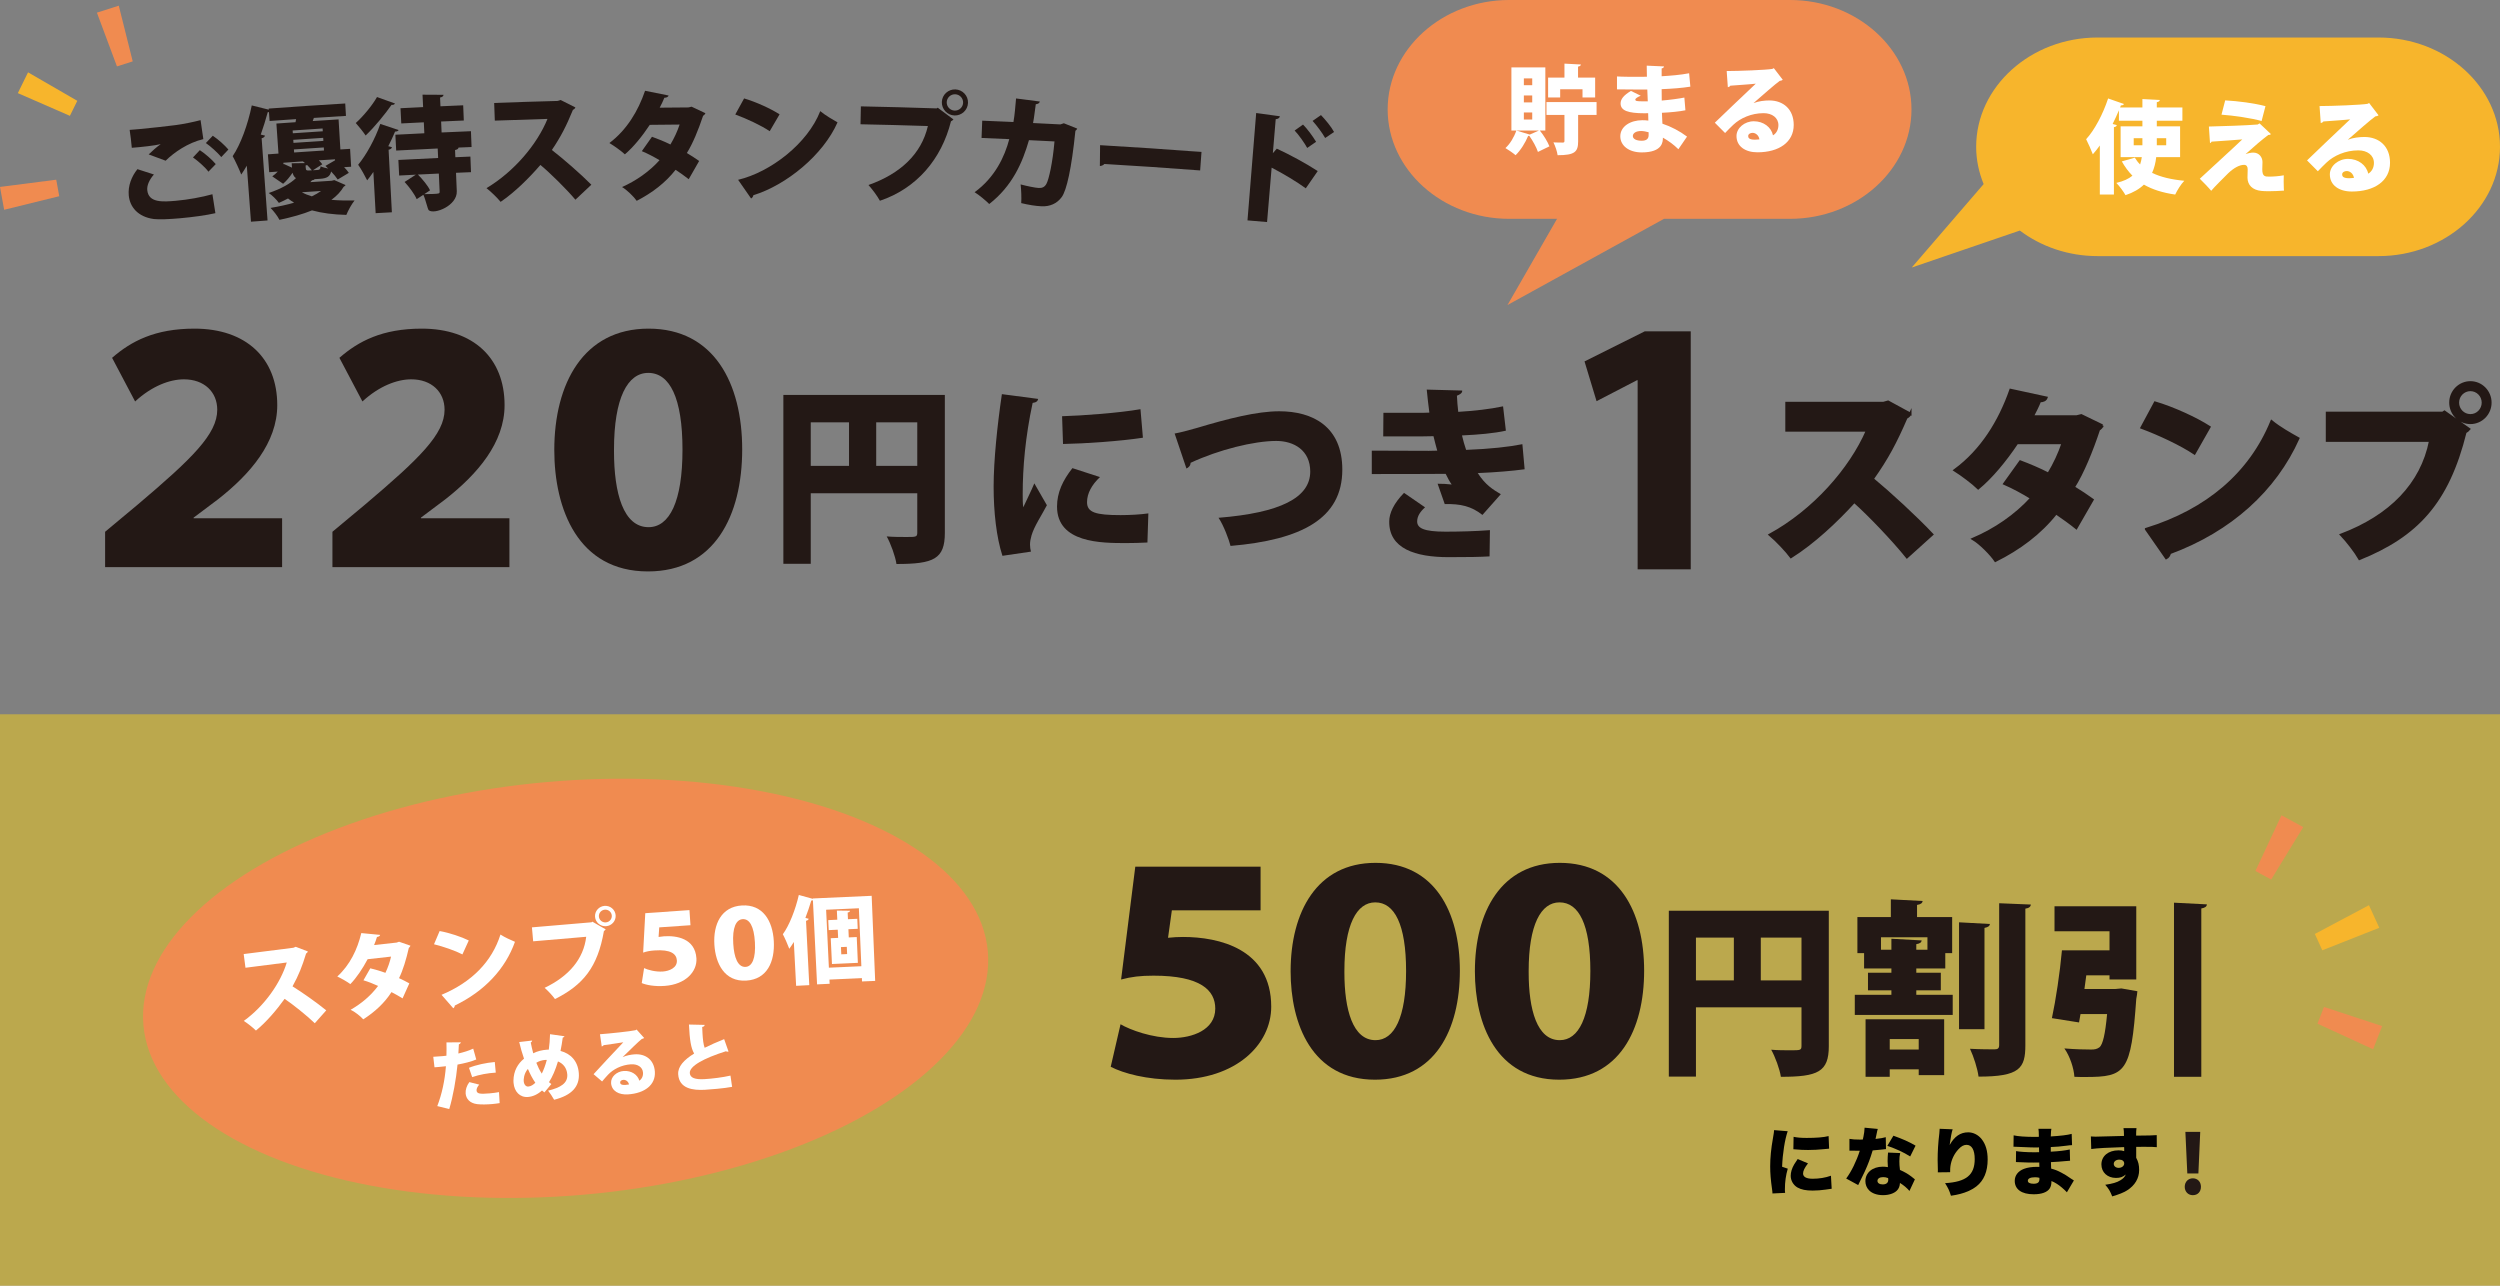 <?xml version="1.0" encoding="UTF-8"?><svg id="_レイヤー_2" xmlns="http://www.w3.org/2000/svg" width="700" height="360" viewBox="0 0 700 360"><rect x="0" y="0" width="700" height="360" fill="#808080" stroke="none"/><defs><style>.cls-1,.cls-2,.cls-3,.cls-4,.cls-5,.cls-6{stroke-width:0px;}.cls-1,.cls-7{fill:#231815;}.cls-2{fill:#f7b52c;}.cls-3{fill:#000;}.cls-4{fill:#f7d11a;opacity:.5;}.cls-7{stroke:#231815;stroke-miterlimit:10;stroke-width:.677px;}.cls-5{fill:#f08b50;}.cls-6{fill:#fff;}</style></defs><g id="_中"><path class="cls-5" d="M501.202,0h-78.644c-18.708,0-34.015,13.786-34.015,30.636,0,16.85,15.307,30.636,34.015,30.636h13.413l-13.877,24.139,43.821-24.139h35.287c18.708,0,34.015-13.786,34.015-30.636,0-16.85-15.307-30.636-34.015-30.636Z"/><path class="cls-2" d="M666.003,10.503h-78.68c-18.698,0-33.997,13.771-33.997,30.603,0,3.666.763,7.172,2.092,10.437l-20.129,23.363,30.267-10.35c5.909,4.456,13.503,7.154,21.767,7.154h78.68c18.698,0,33.997-13.771,33.997-30.603,0-16.832-15.299-30.603-33.997-30.603Z"/><path class="cls-6" d="M432.696,36.547h-1.545c1.118,1.376,2.183,3.158,2.689,4.427l-3.22,1.565c-.4-1.241-1.411-3.103-2.423-4.507-.079.027-.187.027-.319.027-.772,1.889-2.104,4.022-3.513,5.398-.719-.62-2.024-1.512-2.848-1.997,1.303-1.161,2.447-3.104,3.059-4.912l3.754,1.134,2.582-1.134h-7.72v-17.679h9.503v17.679ZM429.023,23.861v-1.917h-2.342v1.917h2.342ZM429.023,28.665v-1.943h-2.342v1.943h2.342ZM429.023,33.469v-1.97h-2.342v1.97h2.342ZM447.04,28.584v3.59h-5.163v7.423c0,2.942-.957,3.86-5.748,3.86-.134-1.053-.665-2.591-1.171-3.59.984.054,2.236.054,2.608.054.346,0,.48-.108.48-.432v-7.314h-5.031v-3.59h14.025ZM436.848,24.995v2.294h-3.38v-5.56h4.578v-3.913l4.604.242c-.026.297-.24.486-.799.595v3.077h4.791v5.56h-3.539v-2.294h-6.255Z"/><path class="cls-6" d="M452.752,21.405c1.596.107,4.311.107,6.413.107.667,0,1.331-.027,1.97-.027-.026-1.106-.053-2.348-.053-3.103l4.844.215c-.026.297-.266.485-.665.567v2.186c2.555-.162,5.163-.35,7.692-.837l.346,3.752c-2.421.378-4.897.567-8.037.702,0,1.107,0,2.159.026,3.186,2.315-.19,4.87-.54,6.334-.837l.293,3.562c-1.543.325-4.151.595-6.574.702.026,1.134.079,2.132.134,3.05,2.421.81,4.817,2.052,6.893,3.617l-2.423,3.535c-1.303-1.296-2.795-2.375-4.338-3.238,0,1.079,0,4.129-5.935,4.129-3.62,0-5.988-1.916-5.988-4.507,0-2.78,2.821-4.507,6.175-4.507.559,0,1.118.027,1.677.107,0-.674-.026-1.349-.053-2.078-.321,0-.667.027-.959.027-4.738,0-6.761-.755-6.761-2.753,0-1.187.852-2.294,2.902-3.508l2.74,1.349c-.825.324-1.516.755-1.516,1.08,0,.432.506.459,1.783.485.559.027,1.118.027,1.703,0-.053-1.134-.079-2.213-.132-3.293h-2.13c-1.862,0-4.683-.054-6.36-.054v-3.617ZM461.614,37.032c-.691-.189-1.464-.35-2.102-.35-1.465,0-2.317.62-2.317,1.403,0,.837,1.012,1.323,2.476,1.323,1.331,0,1.943-.54,1.943-1.566v-.81Z"/><path class="cls-6" d="M491.037,28.854c1.358-.539,3.088-.729,4.364-.729,3.966,0,6.84,2.511,6.84,6.856,0,4.831-4.124,7.665-10.166,7.665-3.407,0-5.856-1.673-5.856-4.562,0-2.266,2.289-4.129,4.844-4.129,2.742,0,4.897,1.673,5.376,3.94.931-.54,1.516-1.592,1.516-2.861,0-2.051-1.756-3.347-4.151-3.347-3.433,0-6.521,1.404-8.464,3.239-.559.539-1.65,1.592-2.315,2.321l-2.874-2.888c1.649-1.592,7.931-7.611,11.47-10.931-1.171.162-5.456.432-7.133.567-.079.215-.453.377-.693.432l-.319-4.535c3.301,0,11.098-.297,12.775-.594l.427-.216,2.502,3.266c-.187.162-.533.27-.852.297-1.144.783-5.031,4.21-7.293,6.181v.027ZM491.383,39.111c.293,0,1.065-.055,1.252-.081-.16-1.161-1.091-1.836-1.917-1.836-.638,0-1.226.351-1.226.891,0,.46.187,1.026,1.89,1.026Z"/><path class="cls-6" d="M610.428,44.003h-6.69c-.168,1.561-.533,3.037-1.148,4.4,2.38,1.163,5.375,1.873,9.014,2.214-.896.908-2.015,2.697-2.548,3.861-3.527-.511-6.41-1.419-8.76-2.781-1.261,1.22-2.939,2.214-5.152,2.952-.503-.908-1.707-2.584-2.574-3.435,1.987-.454,3.444-1.135,4.507-2.015-1.12-1.135-2.1-2.469-2.968-4.003l3.639-1.051c.42.681.896,1.334,1.483,1.903.224-.654.365-1.335.476-2.044h-5.934v-8.63h6.101v-1.562h-6.577v-2.924c-.533,1.278-1.12,2.554-1.763,3.832l1.174.312c-.055.284-.307.511-.811.569v18.877h-3.946v-13.739c-.644.88-1.289,1.732-1.961,2.469-.363-1.021-1.344-3.207-1.874-4.229,2.322-2.498,4.731-7.04,6.158-11.412l4.451,1.561c-.168.284-.476.398-.868.369l-.224.596h6.242v-2.356l4.872.255c-.028.313-.252.511-.841.625v1.476h7.166v3.718h-7.166v1.562h6.523v8.63ZM597.439,38.694v1.988h2.435v-1.988h-2.435ZM606.538,38.694h-2.633v1.988h2.633v-1.988Z"/><path class="cls-6" d="M628.791,43.151c.698-.256,1.511-.426,2.127-.426,1.624,0,2.576,1.305,2.576,2.64,0,.766-.056,1.675-.056,2.044,0,2.044.783,2.044,1.987,2.044,1.063,0,2.687-.114,4.031-.369-.028.681-.028,1.278-.028,1.788,0,1.703.085,2.498.085,2.498-1.261.085-2.883.171-4.283.171-.813,0-1.511-.029-2.072-.086-2.463-.256-3.835-1.618-3.863-3.69,0-.681.056-1.76.056-2.385,0-.739-.335-1.221-.979-1.221-1.289,0-2.772.767-4.424,2.3-1.344,1.334-4.114,4.088-4.814,4.967,0,0-.7-.908-3.192-3.378,2.883-2.697,9.91-9.084,11.897-11.014-1.707.171-5.879.426-8.594.625-.196.312-.196.368-.448.368l-.307-4.598c3.751-.085,10.608-.312,13.66-.568l.531-.312,3.192,3.009c-.196.142-.42.256-.756.227-1.792,1.363-3.975,3.208-6.325,5.337v.029ZM633.242,33.896c-2.772-.823-7.923-1.561-11.225-1.788l1.035-4.002c3.639.198,8.034.766,11.282,1.617l-1.091,4.173Z"/><path class="cls-6" d="M657.424,39.119c1.428-.567,3.248-.766,4.592-.766,4.17,0,7.194,2.64,7.194,7.211,0,5.081-4.34,8.062-10.695,8.062-3.583,0-6.158-1.76-6.158-4.798,0-2.385,2.407-4.343,5.094-4.343,2.883,0,5.151,1.76,5.655,4.145.979-.568,1.596-1.675,1.596-3.009,0-2.157-1.848-3.52-4.368-3.52-3.611,0-6.858,1.476-8.901,3.406-.587.568-1.735,1.676-2.435,2.442l-3.024-3.037c1.737-1.676,8.342-8.006,12.065-11.497-1.231.17-5.738.454-7.501.596-.085.227-.476.397-.728.454l-.335-4.769c3.47,0,11.673-.313,13.437-.625l.448-.227,2.631,3.435c-.196.17-.561.283-.896.312-1.204.823-5.29,4.428-7.67,6.501v.028ZM657.787,49.907c.309,0,1.121-.057,1.317-.086-.169-1.22-1.148-1.93-2.015-1.93-.672,0-1.289.369-1.289.937,0,.483.196,1.079,1.987,1.079Z"/><path class="cls-1" d="M31.383,100.192c5.346-4.647,11.965-8.175,23.082-8.175,14.426,0,23.167,8.261,23.167,21.427,0,10.499-7.552,19.276-16.548,26.333l-6.873,5.163v.172h24.779v13.683H29.431v-9.897l9.08-7.573c15.359-12.995,22.318-19.792,22.318-26.591,0-4.992-3.649-8.52-9.335-8.52-3.989,0-8.995,1.894-13.662,6.196l-6.449-12.219Z"/><path class="cls-1" d="M95.032,100.192c5.346-4.647,11.965-8.175,23.082-8.175,14.426,0,23.167,8.261,23.167,21.427,0,10.499-7.552,19.276-16.548,26.333l-6.873,5.163v.172h24.779v13.683h-49.558v-9.897l9.08-7.573c15.359-12.995,22.318-19.792,22.318-26.591,0-4.992-3.649-8.52-9.335-8.52-3.989,0-8.995,1.894-13.662,6.196l-6.449-12.219Z"/><path class="cls-1" d="M155.201,126.009c0-18.588,8.147-33.992,26.392-33.992,18.33,0,26.222,15.318,26.222,33.819,0,18.502-7.722,34.164-26.392,34.164-19.603,0-26.222-17.468-26.222-33.991ZM171.919,126.353c0,11.789,2.631,21.255,9.674,21.255,5.856,0,9.504-7.142,9.504-21.685,0-14.544-3.564-21.514-9.589-21.514-5.77,0-9.589,6.97-9.589,21.514v.43Z"/><path class="cls-1" d="M264.557,110.577v38.609c0,7.349-3.098,8.733-13.548,8.733-.316-2.183-1.628-5.751-2.731-7.721,1.837.16,3.99.16,5.514.16,2.731,0,3.045,0,3.045-1.279v-10.97h-29.827v19.757h-7.667v-47.29h45.214ZM227.01,118.246v12.195h10.713v-12.195h-10.713ZM245.337,130.441h11.5v-12.195h-11.5v12.195Z"/><path class="cls-1" d="M290.662,111.696c-.051.586-.524,1.012-1.522,1.118-2.049,9.533-2.784,18.106-2.784,25.508,0,1.491,0,2.716.159,3.728.473-1.065,2.467-5.112,3.098-6.71l3.518,6.124c-1.524,2.929-3.518,5.804-4.306,8.467-.263.906-.42,1.758-.42,2.556,0,.692.104,1.331.263,1.971l-7.983,1.171c-1.68-5.165-2.469-12.248-2.469-19.384,0-7.349,1.051-17.308,2.312-25.882l10.134,1.331ZM321.278,151.902c-1.943.106-3.992.16-5.986.16-6.88,0-19.326,0-19.326-10.225,0-3.941,1.629-7.349,4.306-10.758l7.72,2.503c-2.257,2.131-3.624,4.527-3.624,7.03,0,2.875,2.416,3.621,9.4,3.621,2.573,0,5.514-.16,7.773-.479l-.263,8.148ZM297.383,116.542c5.62-.159,15.859-.905,21.952-1.97l.682,7.988c-6.196.958-16.175,1.65-22.371,1.758l-.263-7.776Z"/><path class="cls-1" d="M328.899,121.388c1.733-.32,3.361-.746,6.355-1.598,8.716-2.61,16.699-4.633,22.948-4.633,9.347,0,17.646,4.26,17.646,16.348,0,13.74-11.449,19.651-31.299,21.355-.42-1.704-1.943-5.804-3.361-7.881,17.224-1.385,25.679-5.592,25.679-12.941,0-5.964-4.569-8.574-9.506-8.574-6.247,0-16.12,2.45-23.999,6.124,0,.799-.577,1.331-1.155,1.598l-3.308-9.798Z"/><path class="cls-1" d="M421.647,120.589c-3.361.746-7.616,1.118-12.289,1.331.316,1.385.735,2.823,1.155,4.047,6.828-.266,12.079-.852,15.754-1.598l.631,7.029c-3.624.479-8.035.852-13.128,1.066,2.153,3.355,4.306,4.632,6.459,5.911l-5.147,5.804c-3.098-2.45-6.143-3.142-10.555-3.035l-1.996-5.698c1.367,0,2.626.054,3.939.213-.578-.798-1.104-1.811-1.68-2.982-2.941,0-17.434.106-20.691.053v-6.55l15.965.054c.786,0,1.575-.054,2.363-.054-.316-1.225-.735-2.609-1.051-4.047-.998,0-2.047.054-3.098.054h-10.975l.053-6.604h11.185c.578,0,1.155-.053,1.68-.053-.263-2.024-.525-4.154-.735-6.444l9.926.266c.104.693-.735,1.172-1.471,1.439.053,1.544.21,3.035.367,4.526,4.412-.266,8.824-.745,12.551-1.544l.788,6.816ZM417.078,155.79c-3.047.16-5.357.213-11.5.213-9.296,0-16.7-2.396-16.595-10.012,0-2.29,1.312-5.112,4.147-7.988l5.882,4.047c-1.365,1.225-2.206,2.503-2.206,3.94,0,1.864,1.786,2.876,7.93,2.876,3.624,0,8.402-.106,12.446-.426l-.104,7.349Z"/><path class="cls-1" d="M458.537,159.411v-52.956h-.175l-11.326,5.874-3.371-11.134,16.859-8.417h12.883v66.633h-14.87Z"/><path class="cls-7" d="M534.886,115.864c-.21.477-.628.848-1.098,1.061-2.98,6.892-5.332,11.345-9.463,17.178,4.862,4.029,12.129,10.709,16.678,15.534l-7.058,6.362c-3.764-4.719-10.823-12.088-14.743-15.535-5.071,5.568-11.345,11.452-17.723,15.482-1.307-1.75-4.131-4.719-5.908-6.203,12.286-6.733,22.533-18.344,27.238-29.212h-22.585v-7.688h27.134l1.307-.371,6.222,3.393Z"/><path class="cls-7" d="M588.676,119.151c-.157.424-.522.848-.993,1.114-1.988,5.99-4.497,12.141-7.059,16.17,1.673,1.008,3.974,2.545,5.281,3.499l-4.549,7.9c-1.36-1.114-3.922-2.969-5.647-4.136-4.495,5.674-10.299,9.967-16.991,13.308-1.202-1.803-4.234-4.878-6.273-6.096,6.168-2.651,11.868-6.521,16.363-11.452-2.3-1.432-5.123-2.969-7.58-4.03l4.443-6.202c2.406.901,5.334,2.12,7.895,3.446,1.673-2.757,3.033-5.672,4.026-8.642h-12.809c-3.294,4.931-7.162,9.595-10.875,12.671-1.516-1.485-4.652-3.817-6.587-5.037,7.581-5.567,12.548-13.678,15.633-22.479l10.038,2.173c-.209.584-.837.955-1.83.955-.471,1.22-1.307,2.916-2.04,4.294h12.339l1.307-.318,5.907,2.863Z"/><path class="cls-7" d="M603.415,112.735c5.176,1.538,11.396,4.401,15.214,6.839l-4.183,7.37c-3.712-2.492-9.933-5.409-14.796-7.211l3.765-6.998ZM600.905,148.151c17.2-5.302,29.172-15.64,35.133-30.167,2.352,1.908,5.123,3.446,7.476,4.772-6.482,14.421-18.873,25.766-35.969,32.076-.104.583-.47,1.167-.994,1.432l-5.646-8.112Z"/><path class="cls-7" d="M651.56,115.599h32.414l.471-.318,6.901,4.878c-.262.318-.628.636-1.046.848-4.914,19.829-13.645,29-29.644,35.469-1.149-2.014-3.503-5.037-5.123-6.733,13.697-5.196,22.534-14.102,24.938-26.35h-28.911v-7.793ZM691.712,107.063c3.085,0,5.594,2.544,5.594,5.672,0,3.128-2.509,5.672-5.594,5.672-3.085,0-5.595-2.544-5.595-5.672,0-3.234,2.615-5.672,5.595-5.672ZM695.215,112.735c0-1.961-1.569-3.552-3.503-3.552s-3.503,1.591-3.503,3.552c0,1.961,1.569,3.552,3.503,3.552,2.039,0,3.503-1.697,3.503-3.552Z"/><polygon class="cls-5" points="37.163 17.186 33.259 1.588 27.135 3.543 32.747 18.596 37.163 17.186"/><polygon class="cls-2" points="21.642 28.23 7.852 20.253 4.995 26.075 19.572 32.435 21.642 28.23"/><polygon class="cls-5" points="15.748 50.315 0 52.34 1.161 58.739 16.588 54.939 15.748 50.315"/><path class="cls-1" d="M60.308,59.689c-2.496.582-6.383,1.115-9.95,1.429-2.995.264-5.766.379-7.274.21-4.568-.607-6.74-3.478-7.031-6.604-.25-2.684.798-5.355,2.428-7.359,1.847.594,2.769.892,4.613,1.491-1.271,1.453-1.982,3.026-1.862,4.352.328,3.636,4.383,3.329,8.061,3.004,3.341-.295,7.259-1.006,10.184-1.829.333,2.122.5,3.184.832,5.306ZM41.633,43.235c.755-.755,2.248-2.09,3.315-2.837-.001-.014-.002-.02-.003-.034-1.307.358-5.62.856-8.042,1.017-.113-1.223-.394-3.904-.599-5.015.651-.028,1.607-.118,2.665-.216,3.344-.312,8.051-.832,10.324-1.138,2.07-.279,4.746-.82,6.868-1.374.31,2.124.465,3.187.774,5.311-4.274,1.006-8.194,3.713-10.557,6.048-1.896-.707-2.845-1.06-4.744-1.762ZM58.356,48.074c-.774-1.134-3.055-3.135-4.323-3.985.767-.819,1.151-1.228,1.92-2.045,1.483.971,3.431,2.659,4.452,3.911-.821.847-1.231,1.271-2.049,2.12ZM61.958,43.98c-.872-1.094-3.012-3.042-4.316-3.927.77-.817,1.156-1.225,1.928-2.041,1.592,1.034,3.364,2.672,4.379,3.858-.797.844-1.195,1.266-1.991,2.11Z"/><path class="cls-1" d="M93.612,50.432c1.256.55,1.884.826,3.138,1.378-.087.245-.32.327-.514.476-.802,1.349-1.948,2.582-3.438,3.668,2.009.18,4.178.217,6.478.182-.822,1.006-1.829,2.845-2.298,4.036-3.62-.086-6.821-.494-9.611-1.265-2.603,1.063-5.69,1.925-9.12,2.651-.511-1.024-1.629-2.482-2.504-3.342,2.443-.418,4.646-.883,6.606-1.464-.601-.369-1.168-.739-1.707-1.18-.784.431-1.638.834-2.558,1.242-.64-.912-1.954-2.219-2.842-2.77,3.481-1.179,6.032-2.622,7.629-4.169-.497-.308-.768-.802-.952-1.507-.742,1.112-1.651,2.236-2.646,3.093-1.213-.831-1.82-1.245-3.036-2.074.518-.38,1.065-.83,1.54-1.343-.963.069-1.444.104-2.406.174-.142-2.001-.214-3.002-.356-5.003,1.182-.086,1.774-.129,2.956-.214-.234-3.363-.351-5.044-.584-8.407,2.144-.153,3.216-.228,5.361-.375.059-.346.089-.519.148-.865-2.965.202-4.448.307-7.412.522-.07-.994-.105-1.491-.175-2.485-.137.01-.205.015-.342.025-.573,2.094-1.213,4.194-1.955,6.267.474.115.711.173,1.185.289-.08.314-.367.609-.939.754.662,9.202.993,13.803,1.655,23.005-1.856.137-2.785.207-4.641.349-.468-6.274-.701-9.411-1.169-15.685-.513.895-1.031,1.722-1.553,2.481-.468-1.23-1.734-3.972-2.405-5.151,2.214-3.221,4.262-8.852,5.351-14.203,1.907.473,2.86.71,4.764,1.188-.009-.123-.013-.184-.022-.306,8.568-.621,12.854-.906,21.427-1.424.082,1.39.122,2.085.204,3.475-3.595.217-5.392.33-8.986.566-.085.279-.205.56-.322.876,2.896-.19,4.344-.282,7.241-.461.202,3.365.302,5.047.504,8.413,1.088-.067,1.632-.1,2.72-.165.117,2.003.175,3.004.292,5.007-.787.047-1.18.071-1.966.119.543.548.983,1.103,1.318,1.595-1.248.746-1.871,1.119-3.116,1.866-.412-.624-1.075-1.471-1.837-2.244-.321,1.422-1.207,1.922-3.102,2.045-.609.04-.914.06-1.523.1-.125.179-.388.299-.727.322-.191.204-.286.306-.477.51,2.395-.16,3.593-.238,5.988-.389.294-.073.442-.11.736-.183ZM79.468,45.905c.915.414,1.372.622,2.286,1.037-.033-.49-.05-.735-.083-1.226,1.498-.022,2.248-.032,3.746-.051-.244-.189-.366-.283-.611-.472-2.186.148-3.278.224-5.463.378.013.191.02.286.033.477.037-.057.056-.086.093-.143ZM90.331,35.974c-3.356.216-5.034.327-8.39.559.021.313.032.47.052.783,3.354-.231,5.031-.343,8.386-.558-.02-.313-.029-.47-.049-.783ZM90.547,39.447c-.021-.341-.032-.511-.053-.852-3.352.215-5.027.327-8.378.558.023.341.034.511.057.851,3.349-.231,5.024-.342,8.374-.558ZM82.297,41.843c.023.34.034.51.057.851,3.344-.231,5.017-.342,8.362-.557-.021-.34-.032-.511-.053-.851-3.347.215-5.02.326-8.366.557ZM84.526,53.831c.811.458,1.751.839,2.788,1.146.986-.476,1.87-.979,2.582-1.504-2.148.14-3.222.211-5.37.358ZM85.605,46.987c.053.817.223.805,1.714.706-.336-.456-.812-.972-1.322-1.485-.174.053-.261.079-.434.132.017.259.025.388.042.647ZM87.624,47.673c.529-.035.793-.052,1.322-.087.576-.038.735-.219.821-1.011.492.242,1.323.462,2.115.616-.254-.257-.508-.515-.761-.738,1.078-.63,1.617-.944,2.696-1.572-.007-.109-.01-.164-.017-.273-1.806.113-2.709.171-4.515.288.365.387.728.739.955,1.101-1.048.669-1.571,1.004-2.617,1.675Z"/><path class="cls-1" d="M110.6,28.98c-.157.282-.458.434-.975.393-1.758,2.52-4.714,6.167-7.246,8.568-.635-.955-1.96-2.621-2.764-3.496,2.117-1.902,4.69-5.021,5.944-7.277,2.019.722,3.027,1.084,5.041,1.812ZM104.546,48.139c-.565.852-1.166,1.638-1.737,2.355-.499-1.031-1.785-3.348-2.525-4.364,2.23-2.661,4.773-7.247,6.193-11.425,2.063.679,3.093,1.02,5.151,1.705-.189.317-.593.441-1.003.429-.579,1.363-1.192,2.728-1.904,4.099.415.114.623.171,1.038.286-.086.312-.378.601-.952.701.367,7.005.551,10.508.919,17.514-1.818.098-2.727.148-4.544.251-.254-4.62-.381-6.93-.635-11.549ZM132.044,41.165c-1.455.059-2.183.09-3.638.152-.087.345-.317.56-.992.692.034.805.051,1.207.085,2.011,1.684-.073,2.526-.109,4.21-.178.07,1.746.104,2.618.174,4.364-1.68.069-2.52.104-4.2.177.087,2.059.13,3.089.217,5.148.171,4.057-6.285,6.596-7.838,5.345-.337-.271-.887-3.066-1.522-4.333-.748.487-1.122.731-1.869,1.219-.574-1.372-2.061-3.382-3.387-4.816,1.261-.817,1.892-1.225,3.156-2.039-1.869.093-2.803.141-4.672.239-.089-1.745-.134-2.617-.223-4.362,4.453-.234,6.68-.343,11.133-.549-.048-1.064-.072-1.595-.119-2.659-4.651.215-6.976.33-11.625.575-.091-1.772-.136-2.658-.227-4.43,3.244-.171,4.865-.253,8.11-.409l-.144-3.067c-2.526.122-3.789.185-6.314.315-.086-1.704-.129-2.556-.214-4.26,2.531-.131,3.797-.194,6.329-.316-.065-1.391-.098-2.086-.163-3.476,2.35.01,3.525.017,5.875.034-.018.376-.281.627-.962.761.043.982.065,1.472.108,2.454,2.546-.116,3.819-.171,6.365-.278.069,1.705.104,2.557.173,4.262-2.54.106-3.81.162-6.35.277.054,1.227.081,1.84.135,3.068,3.285-.149,4.928-.22,8.214-.354.07,1.773.105,2.66.176,4.433ZM118.801,54.359c.845-.007,1.758-.016,2.468-.05,1.722-.081,1.855-.121,1.831-.666-.09-2.018-.136-3.027-.226-5.045-2.344.108-3.515.164-5.858.28,1.32,1.335,2.793,3.109,3.395,4.413-.644.427-.965.641-1.609,1.068Z"/><path class="cls-1" d="M161.114,30.082c-.129.31-.397.555-.702.7-1.843,4.483-3.305,7.387-5.888,11.214,3.231,2.504,8.047,6.685,11.054,9.725-1.79,1.677-2.683,2.517-4.465,4.199-2.5-2.976-7.193-7.593-9.8-9.735-3.184,3.68-7.119,7.598-11.14,10.339-.883-1.094-2.775-2.936-3.959-3.846,7.777-4.637,14.203-12.306,17.082-19.386-5.9.169-8.851.265-14.75.483-.071-1.978-.106-2.967-.178-4.945,7.107-.262,10.66-.376,17.769-.567.34-.105.51-.157.85-.261,1.652.83,2.478,1.246,4.126,2.08Z"/><path class="cls-1" d="M197.513,31.692c-.101.273-.34.547-.646.719-1.283,3.861-2.897,7.827-4.544,10.432,1.091.641,2.589,1.622,3.441,2.232-1.171,2.039-1.755,3.059-2.92,5.101-.884-.711-2.551-1.894-3.675-2.634-2.884,3.675-6.602,6.478-10.887,8.691-.792-1.149-2.78-3.098-4.11-3.86,3.959-1.774,7.613-4.313,10.497-7.517-1.502-.905-3.348-1.872-4.954-2.533,1.134-1.612,1.702-2.418,2.841-4.029,1.573.561,3.487,1.325,5.161,2.163,1.072-1.784,1.943-3.668,2.577-5.584-3.343.026-5.015.043-8.358.084-2.11,3.2-4.585,6.238-6.964,8.257-1-.939-3.065-2.405-4.338-3.166,4.867-3.675,8.036-8.939,9.987-14.629,2.641.525,3.96.79,6.597,1.325-.134.377-.543.619-1.193.626-.301.788-.837,1.885-1.307,2.778,3.229-.035,4.843-.049,8.072-.069.342-.084.512-.126.854-.21,1.55.728,2.325,1.093,3.872,1.824Z"/><path class="cls-1" d="M208.348,27.558c3.388.998,7.45,2.864,9.932,4.454-1.108,1.888-1.661,2.833-2.763,4.723-2.41-1.62-6.463-3.514-9.639-4.677.986-1.801,1.48-2.701,2.471-4.5ZM206.669,50.348c9.133-2.167,19.493-10.202,23.002-19.231,1.521,1.25,3.316,2.269,4.837,3.148-3.997,9.099-14.29,17.544-23.56,20.395-.069.375-.307.749-.644.918-1.45-2.093-2.177-3.139-3.635-5.23Z"/><path class="cls-1" d="M241.044,29.782c8.484.177,12.726.291,21.208.569.126-.078.188-.117.314-.195,1.766,1.315,2.647,1.973,4.407,3.292-.178.198-.424.394-.701.521-2.636,10.577-9.621,18.791-19.895,22.246-.711-1.314-2.186-3.294-3.21-4.409,8.928-3.146,14.829-8.688,16.64-16.516-7.545-.238-11.318-.337-18.864-.494.041-2.006.061-3.009.102-5.015ZM267.504,25.034c2.024.072,3.61,1.772,3.536,3.784-.074,2.012-1.774,3.586-3.789,3.514-2.016-.072-3.602-1.763-3.536-3.776.068-2.08,1.834-3.592,3.79-3.522ZM269.671,28.766c.045-1.262-.946-2.323-2.215-2.368-1.268-.045-2.331.943-2.373,2.205-.042,1.262.95,2.32,2.215,2.365,1.333.048,2.33-1.008,2.373-2.202Z"/><path class="cls-1" d="M301.627,36.011c-.115.233-.265.464-.51.587-1.077,10.568-2.459,16.713-3.835,18.586-1.348,1.835-3.349,2.693-5.673,2.576-1.719-.086-3.528-.379-5.667-.889.097-1.396.005-3.826-.168-5.234,1.841.496,4.156.95,5.035.994.946.047,1.666-.2,2.191-1.154.693-1.259,1.759-6.026,2.258-11.877-2.859-.148-4.289-.219-7.148-.355-1.828,6.335-4.643,12.821-11.127,17.878-.908-.926-2.805-2.506-4.093-3.308,5.669-4.114,8.401-9.896,9.708-14.859-3.105-.138-4.657-.204-7.763-.328.076-1.937.113-2.905.189-4.841,3.496.14,5.244.215,8.739.372.409-2.304.487-4.077.735-6.593,2.663.339,3.993.511,6.654.861-.088.405-.445.695-1.134.764-.3,2.001-.399,3.363-.761,5.258,3.058.147,4.587.224,7.645.385.39-.13.585-.195.975-.324,1.502.599,2.253.899,3.753,1.501Z"/><path class="cls-1" d="M308.025,40.648c11.362.67,17.042,1.05,28.395,1.903-.151,2.069-.227,3.103-.378,5.172-10.724-.805-16.089-1.167-26.822-1.809-.257.327-.745.537-1.258.575.026-2.336.038-3.505.063-5.841Z"/><path class="cls-1" d="M365.622,52.731c-2.399-1.763-6.486-4.22-9.565-5.787-.512,6.093-.768,9.139-1.28,15.231-2.193-.19-3.289-.283-5.482-.465.812-10.021,1.623-20.042,2.435-30.062,2.657.358,3.985.54,6.639.908-.069.405-.408.752-1.171.823-.32,3.808-.48,5.712-.8,9.52.44-.51.66-.765,1.101-1.275,3.53,1.609,8.366,4.24,11.463,6.278-1.339,1.93-2.006,2.896-3.339,4.829ZM364.847,34.879c1.108,1.094,2.706,3.228,3.66,4.825-.997.688-1.494,1.033-2.489,1.723-.676-1.261-2.352-3.675-3.519-4.876.939-.67,1.408-1.004,2.348-1.672ZM369.874,32.225c1.26,1.317,2.873,3.253,3.664,4.734-.999.672-1.498,1.008-2.495,1.682-.678-1.229-2.359-3.546-3.523-4.784.941-.653,1.411-.98,2.354-1.632Z"/><rect class="cls-4" y="200" width="700" height="160"/><path class="cls-1" d="M317.879,242.674h35.083v12.22h-24.841l-1.07,7.685c1.529-.154,2.751-.23,4.204-.23,10.013,0,24.687,3.305,24.687,19.521,0,10.605-9.86,20.443-26.828,20.443-8.101,0-14.522-1.767-18.115-3.612l2.753-11.913c2.751,1.614,8.865,3.843,14.751,3.843,5.121,0,11.77-2.152,11.77-8.224,0-5.149-4.127-9.222-17.274-9.222-3.745,0-6.19.307-9.095,1.075l3.974-31.587Z"/><path class="cls-1" d="M361.374,271.955c0-16.601,7.337-30.357,23.771-30.357,16.508,0,23.617,13.679,23.617,30.203,0,16.524-6.956,30.511-23.77,30.511-17.657,0-23.618-15.601-23.618-30.357ZM376.431,272.263c0,10.529,2.369,18.983,8.714,18.983,5.274,0,8.56-6.379,8.56-19.367s-3.21-19.214-8.636-19.214c-5.198,0-8.637,6.226-8.637,19.214v.384Z"/><path class="cls-1" d="M412.97,271.955c0-16.601,7.337-30.357,23.771-30.357,16.508,0,23.617,13.679,23.617,30.203,0,16.524-6.956,30.511-23.77,30.511-17.657,0-23.618-15.601-23.618-30.357ZM428.027,272.263c0,10.529,2.369,18.983,8.714,18.983,5.274,0,8.56-6.379,8.56-19.367s-3.21-19.214-8.636-19.214c-5.198,0-8.637,6.226-8.637,19.214v.384Z"/><path class="cls-1" d="M512.065,255v37.927c0,7.218-3.069,8.579-13.422,8.579-.313-2.145-1.613-5.649-2.706-7.585,1.821.157,3.954.157,5.463.157,2.706,0,3.017,0,3.017-1.256v-10.777h-29.551v19.409h-7.595v-46.454h44.794ZM474.866,262.533v11.98h10.614v-11.98h-10.614ZM493.023,274.513h11.394v-11.98h-11.394v11.98Z"/><path class="cls-1" d="M536.563,277.285v1.256h10.197v5.649h-27.418v-5.649h10.249v-1.256h-6.556v-4.917h6.556v-1.203h-7.648v-4.29h-1.873v-10.096h9.365v-4.969l8.897.47c-.053.576-.521.942-1.561,1.099v3.4h9.833v10.096h-1.925v4.29h-8.116v1.203h6.867v4.917h-6.867ZM522.359,301.506v-16.113h22.007v15.642h-7.127v-1.621h-8.116v2.092h-6.764ZM526.677,265.934h2.914v-3.087l8.48.47c-.052.524-.468.89-1.508,1.047v1.569h3.122v-3.505h-13.007v3.505ZM537.239,290.94h-8.116v2.928h8.116v-2.928ZM557.165,258.714c-.053.576-.469.889-1.509,1.099v28.353h-7.127v-29.922l8.636.47ZM559.766,252.907l8.896.366c-.103.576-.468.994-1.561,1.151v38.241c0,6.487-1.613,8.789-13.109,8.789-.261-2.145-1.353-5.597-2.394-7.795,2.862.157,5.879.157,6.92.157.884,0,1.248-.313,1.248-1.203v-39.706Z"/><path class="cls-1" d="M592.276,276.919l1.717-.156,4.473.785c-.052.576-.155,1.464-.311,2.144-1.457,20.56-2.914,21.867-14.255,21.867-.988,0-2.029,0-3.07-.052-.155-2.406-1.248-5.754-2.809-7.951,2.914.261,6.035.313,7.491.313.988,0,1.613-.104,2.341-.628.937-.785,1.613-3.661,2.133-9.311h-7.44c-.156.837-.26,1.621-.416,2.354l-7.596-1.203c1.093-5.075,2.238-12.713,2.81-18.99h13.319v-5.336h-15.4v-7.009h22.892v20.507h-7.491v-1.151h-6.504l-.519,3.818h8.636ZM608.717,252.751l9.209.47c-.053.628-.469.942-1.561,1.151v47.134h-7.648v-48.755Z"/><polygon class="cls-5" points="648.894 286.626 664.474 293.798 667 287.307 650.715 281.944 648.894 286.626"/><polygon class="cls-2" points="650.246 266.084 666.199 259.779 663.306 253.454 648.16 261.51 650.246 266.084"/><polygon class="cls-5" points="635.921 246.271 644.906 231.594 638.812 228.279 631.517 243.876 635.921 246.271"/><ellipse class="cls-5" cx="158.375" cy="276.735" rx="118.667" ry="58" transform="translate(-23.516 14.856) rotate(-5)"/><path class="cls-6" d="M86.199,266.404c-.077.252-.27.463-.499.598-1.11,3.628-2.042,6.001-3.792,9.174,2.732,1.703,6.84,4.588,9.44,6.722-1.07,1.203-2.139,2.406-3.205,3.611-2.194-2.125-6.238-5.361-8.453-6.829-2.237,3.102-5.053,6.447-8.028,8.878-.775-.787-2.402-2.079-3.402-2.701,5.798-4.182,10.295-10.633,12.035-16.361-3.856.48-7.71.973-11.564,1.476-.166-1.278-.332-2.557-.498-3.835,4.638-.606,9.278-1.195,13.92-1.768.216-.09.432-.179.648-.268,1.133.434,2.266.869,3.398,1.304Z"/><path class="cls-6" d="M114.924,264.791c-.058.22-.224.454-.451.611-.699,3.107-1.654,6.321-2.744,8.479.909.41,2.167,1.053,2.884,1.459-.633,1.4-1.264,2.801-1.894,4.202-.753-.481-2.158-1.266-3.103-1.753-1.982,3.089-4.694,5.566-7.903,7.626-.714-.83-2.432-2.19-3.54-2.68,2.985-1.689,5.668-3.954,7.688-6.676-1.254-.584-2.782-1.19-4.098-1.576.64-1.12,1.28-2.24,1.922-3.359,1.281.313,2.846.754,4.229,1.272.704-1.473,1.239-3.009,1.586-4.549-2.188.24-4.376.484-6.563.731-1.41,2.655-3.122,5.215-4.839,6.971-.861-.653-2.598-1.632-3.657-2.124,3.549-3.237,5.631-7.581,6.721-12.162,1.762.167,3.522.336,5.282.508-.075.303-.376.524-.888.581-.174.637-.51,1.533-.809,2.265,2.111-.236,4.223-.469,6.335-.699.218-.077.436-.155.654-.232,1.063.368,2.125.736,3.187,1.106Z"/><path class="cls-6" d="M123.098,260.691c2.741.496,6.083,1.61,8.161,2.639-.595,1.3-1.189,2.601-1.782,3.902-2.025-1.058-5.365-2.196-7.954-2.839.523-1.234,1.049-2.468,1.574-3.702ZM123.627,278.549c8.491-3.556,14.116-9.309,16.501-16.875,1.299.843,2.793,1.479,4.062,2.034-2.671,7.532-8.463,13.801-16.842,17.839-.025.297-.181.608-.433.768-1.095-1.256-2.191-2.511-3.289-3.766Z"/><path class="cls-6" d="M148.941,259.661c5.559-.497,11.12-.969,16.683-1.418.077-.06.153-.12.23-.179,1.25.72,2.498,1.441,3.745,2.163-.121.17-.296.346-.504.468-1.742,10.147-5.83,15.095-13.698,19.043-.673-.96-2.005-2.368-2.906-3.146,6.756-3.22,10.91-8.052,11.648-14.294-4.952.404-9.902.827-14.851,1.269-.116-1.302-.232-2.604-.348-3.906ZM169.272,253.644c1.592-.124,2.986,1.052,3.107,2.621.121,1.569-1.072,2.945-2.66,3.071-1.586.125-2.98-1.048-3.106-2.617-.13-1.622,1.121-2.954,2.659-3.075ZM171.3,256.348c-.077-.984-.947-1.719-1.945-1.64-.998.079-1.743.941-1.665,1.925.078.984.949,1.717,1.945,1.639,1.05-.083,1.737-.993,1.665-1.923Z"/><path class="cls-6" d="M180.677,255.694c4.123-.301,8.247-.59,12.372-.865.094,1.411.188,2.821.282,4.232-2.915.194-5.829.396-8.742.603-.062.896-.125,1.792-.187,2.688.533-.092.962-.149,1.471-.185,3.52-.251,8.758.549,9.126,6.166.24,3.675-2.977,7.304-8.896,7.723-2.828.201-5.112-.247-6.414-.791.218-1.398.437-2.796.656-4.194,1.005.488,3.199,1.102,5.256.956,1.791-.128,4.065-1.033,3.921-3.135-.123-1.783-1.668-3.097-6.28-2.766-1.314.096-2.163.264-3.163.606.196-3.679.395-7.357.597-11.036Z"/><path class="cls-6" d="M200.027,264.559c-.368-5.748,1.916-10.685,7.721-11.031,5.833-.345,8.602,4.266,8.916,9.99.313,5.728-1.851,10.702-7.721,11.049-6.161.367-8.589-4.895-8.916-10.008ZM205.32,264.336c.222,3.646,1.231,6.525,3.449,6.393,1.845-.11,2.868-2.385,2.608-6.886-.259-4.5-1.515-6.593-3.429-6.479-1.832.109-2.913,2.339-2.637,6.839.003.044.005.089.008.133Z"/><path class="cls-6" d="M227.59,251.569c5.491-.271,10.984-.518,16.477-.743.327,7.942.654,15.884.981,23.826-1.228.05-2.456.102-3.683.154-.013-.311-.027-.622-.04-.933-3.027.13-6.053.266-9.08.41.019.391.037.782.056,1.173-1.174.056-2.348.113-3.522.17-.388-7.85-.776-15.7-1.163-23.551-.132.06-.267.066-.456.076-.487,1.626-1.029,3.256-1.649,4.863.31.083.62.165.93.247-.069.243-.301.469-.754.572.303,6.003.606,12.006.91,18.009-1.227.062-2.455.125-3.682.189-.214-4.093-.429-8.187-.643-12.28-.421.691-.845,1.327-1.271,1.91-.347-.97-1.297-3.137-1.806-4.071,1.805-2.474,3.521-6.837,4.474-10.999,1.31.36,2.618.721,3.927,1.084-.002-.035-.004-.071-.005-.107ZM232.086,270.953c3.031-.144,6.063-.28,9.095-.41-.233-5.41-.466-10.82-.698-16.229-3.057.131-6.113.269-9.169.414.258,5.409.515,10.817.773,16.226ZM240.164,260.068c-.87.037-1.739.076-2.609.114.034.764.068,1.528.102,2.291.743-.033,1.487-.065,2.23-.098.105,2.407.209,4.814.314,7.221-2.418.104-4.835.214-7.253.327-.114-2.407-.227-4.813-.341-7.22.69-.032,1.379-.064,2.068-.096-.035-.764-.071-1.528-.106-2.291-.843.039-1.685.078-2.527.118-.044-.933-.088-1.865-.133-2.798.844-.04,1.687-.079,2.531-.118-.039-.853-.079-1.705-.118-2.558,1.226.015,2.451.031,3.676.048-.016.24-.198.408-.653.509.028.622.056,1.244.083,1.865.871-.039,1.741-.077,2.612-.114.041.933.081,1.866.121,2.798ZM237.195,267.14c-.03-.675-.061-1.35-.091-2.025-.545.024-1.091.049-1.636.074.031.675.062,1.35.093,2.025.545-.025,1.09-.049,1.634-.074Z"/><path class="cls-6" d="M133.353,296.66c-1.427.602-3.362,1.084-5.247,1.422-.41,4.17-1.258,8.938-2.318,12.445-1.116-.275-2.233-.549-3.35-.822,1.296-3.368,2.122-7.205,2.419-11.159-.286.047-1.67.177-2.021.209-.433.041-.847.08-1.179.091-.114-.981-.228-1.963-.342-2.944.666-.021,1.743-.103,2.715-.193.31-.029.639-.08.97-.111.04-1.141.035-2.545.009-3.72,1.336-.014,2.673-.026,4.009-.036-.018.249-.208.473-.533.564-.021.684-.087,1.805-.142,2.575,1.451-.338,2.934-.782,4.155-1.366.285,1.015.571,2.029.855,3.043ZM139.904,308.872c-.571.091-1.309.195-2.068.262-1.459.127-3.091.167-4.243.022-2.052-.251-3.098-1.498-3.213-2.996-.071-1.006.282-2.153,1.041-3.172.922.234,1.843.469,2.763.704-.546.626-.785,1.205-.745,1.656.082.922.983,1.027,3.659.794.906-.079,1.869-.204,2.623-.351.061,1.027.121,2.054.182,3.081ZM131.311,298.99c1.987-.818,4.829-1.42,7.227-1.626.092.99.185,1.98.277,2.97-2.192.126-4.609.564-6.604,1.26-.3-.868-.6-1.737-.9-2.605Z"/><path class="cls-6" d="M158.044,290.152c-.065.232-.247.328-.473.365-.152,1.269-.405,2.61-.63,3.742,2.785.736,4.872,2.769,5.129,6.236.275,3.695-1.921,6.184-6.911,7.437-.478-.828-1.141-1.872-1.691-2.55,3.494-.853,5.557-2.08,5.368-4.562-.137-1.806-1.166-3.027-2.605-3.619-.692,2.343-1.537,4.286-2.515,5.808.202.191.444.359.663.526-.65.78-1.3,1.561-1.949,2.341-.221-.169-.441-.338-.666-.545-1.216,1.107-2.553,1.71-3.911,1.822-2.283.186-3.853-1.499-4.058-3.939-.017-.205-.033-.389-.029-.595.033-2.811,1.259-4.813,2.957-6.19-.518-1.485-.961-3.06-1.343-4.659,1.206-.141,2.411-.28,3.617-.418-.005.185-.111.422-.395.527.187,1.018.437,2.03.705,3.04,1.179-.613,2.49-.901,3.815-1.005.207-.017.393-.031.54-.021.19-1.295.303-2.79.349-4.32,1.344.191,2.688.384,4.031.578ZM149.893,303.17c-.774-1.115-1.463-2.42-2.08-3.877-1.214,1.42-1.2,3.092-1.171,3.439.078.943.606,1.561,1.285,1.505.763-.062,1.408-.527,1.966-1.067ZM151.701,300.611c.52-1.033 1-2.308,1.4-3.826-.126-.011-.293-.017-.437-.007-.889.071-1.764.325-2.496.797.42,1.081.919,2.114,1.533,3.036Z"/><path class="cls-6" d="M174.355,295.994c1.027-.482,2.362-.717,3.356-.782,3.084-.203,5.442,1.566,5.652,4.872.232,3.675-2.819,6.03-7.489,6.344-2.633.178-4.616-.962-4.77-3.158-.122-1.724,1.555-3.263,3.537-3.397,2.127-.145,3.885,1.018,4.369,2.719.695-.458,1.096-1.288,1.033-2.253-.102-1.56-1.532-2.457-3.391-2.333-2.666.178-4.989,1.411-6.397,2.911-.404.441-1.193,1.301-1.669,1.892-.794-.68-1.59-1.358-2.385-2.037,1.188-1.304,5.74-6.224,8.329-8.934-.904.183-4.226.619-5.524.814-.051.168-.332.312-.516.366-.165-1.143-.329-2.286-.494-3.429,2.573-.185,8.639-.822,9.933-1.131.107-.062.215-.124.322-.186.705.786,1.41,1.572,2.114,2.358-.137.132-.402.231-.649.269-.854.652-3.706,3.459-5.361,5.076.001.007.001.014.001.021ZM175.156,303.775c.226-.016.822-.096.964-.127-.184-.874-.939-1.339-1.578-1.295-.496.032-.93.332-.902.742.025.349.198.769,1.516.68Z"/><path class="cls-6" d="M203.986,294.436c-.061.025-.123.029-.206.032-.188.01-.376-.042-.526-.117-6.188,1.957-10.265,4.179-10.107,6.126.1,1.335,1.474,1.829,4.134,1.68,2.043-.116,5.146-.49,7.25-.992.153,1.05.305,2.099.457,3.149-2.249.447-6.405.758-7.599.825-3.295.184-7.247-.259-7.497-4.345-.13-2.134,1.581-4.011,4.467-5.806-.9-1.555-1.241-3.782-1.453-8.118,1.462.032,2.923.066,4.385.101-.003.309-.202.486-.676.574.016.659.051,1.274.085,1.87.094,1.664.256,3.016.6,3.964,1.617-.812,3.465-1.614,5.46-2.421.409,1.159.818,2.319,1.226,3.479Z"/><path class="cls-1" d="M611.725,332.302c0-1.402.99-2.374,2.271-2.374,1.326,0,2.27.972,2.27,2.374,0,1.356-.877,2.351-2.27,2.351-1.372,0-2.271-1.04-2.271-2.351ZM615.547,328.572h-3.102l-.539-11.643h4.159l-.517,11.643Z"/><path class="cls-3" d="M500.554,316.742c-.803,2.348-1.421,6.2-1.564,9.949l1.586.535c-.535,1.854-.804,3.708-.804,5.769,0,.391,0,.576.062,1.009l-3.543.165c-.021-.392-.021-.557-.104-1.092-.391-2.761-.535-4.553-.535-6.51,0-2.369.248-4.964.783-7.931.247-1.441.268-1.586.309-2.204l3.811.31ZM506.24,325.744c-.947,1.215-1.38,2.101-1.38,2.842,0,.948.927,1.463,2.679,1.463,1.832,0,3.562-.288,5.129-.845l.205,3.646q-.535.062-1.75.247c-1.113.165-2.39.268-3.564.268-1.915,0-3.192-.268-4.264-.865-1.153-.659-1.895-1.937-1.895-3.275,0-1.009.35-2.142.988-3.213.289-.474.412-.68.969-1.483l2.883,1.216ZM502.202,318.308c.969.206,2.061.309,3.667.309,2.739,0,4.759-.165,6.138-.515l.145,3.522c-.186,0-.391.021-1.523.144-1.422.145-2.926.227-4.348.227-1.256,0-2.285-.041-3.543-.164-.164-.021-.309-.021-.597-.041l.062-3.481Z"/><path class="cls-3" d="M525.79,316.104c-.124.37-.145.37-.393,1.647-.103.494-.144.68-.246,1.153,1.318-.144,2.203-.288,2.863-.494l.061,3.337q-.494.042-1.523.165c-.557.062-1.689.165-2.204.206-.741,2.431-1.277,3.853-2.245,5.974-.434.948-.619,1.318-1.422,2.926q-.268.515-.391.803l-3.358-1.833c1.462-1.957,2.884-4.882,3.812-7.787h-1.154q-.474,0-.947-.021h-.804v-3.296c.782.145,1.73.206,3.008.206.227,0,.329,0,.741-.021q.021-.165.186-.865c.165-.7.289-1.71.309-2.451l3.709.351ZM534.648,333.469c-.763-.886-1.545-1.545-2.658-2.246-.061.969-.309,1.566-.865,2.143-.803.804-2.244,1.277-3.893,1.277s-3.049-.494-3.894-1.359c-.68-.7-1.03-1.586-1.03-2.555,0-2.39,1.998-4.058,4.861-4.058.434,0,.763.021,1.442.123-.062-.782-.082-1.174-.082-1.647,0-.845.041-1.504.124-2.431l3.398.144c-.165.722-.227,1.339-.227,2.328,0,.741.041,1.359.164,2.39,1.258.556,2.225,1.112,3.173,1.833.062.041.392.31,1.009.804l-1.523,3.255ZM527.273,329.596c-.969,0-1.586.412-1.586,1.051,0,.598.576.988,1.463.988,1.029,0,1.564-.453,1.564-1.318,0-.144-.02-.433-.041-.453-.556-.206-.906-.268-1.4-.268ZM534.853,323.808c-1.936-1.216-3.955-2.143-6.406-2.967l1.71-2.843c2.596.927,4.284,1.669,6.2,2.781l-1.504,3.028Z"/><path class="cls-3" d="M546.74,316.206c-.287.865-.535,2.204-.844,4.408,1.339-2.41,3.008-3.563,5.211-3.563,1.401,0,2.781.7,3.729,1.874,1.154,1.442,1.71,3.317,1.71,5.728,0,3.378-1.05,5.891-3.151,7.539-1.174.927-2.822,1.689-4.697,2.143-.699.185-1.235.288-2.43.474-.495-1.545-.763-2.122-1.648-3.522,5.912-.351,8.301-2.287,8.301-6.736,0-2.575-.823-3.996-2.285-3.996-.763,0-1.463.371-2.226,1.194-1.235,1.298-2.039,3.008-2.286,4.779-.062.474-.082.721-.082,1.689l-3.461.041c.02-.145.02-.268.02-.351v-.411c-.041-.804-.061-2.04-.061-2.616,0-2.493.144-4.862.473-7.52.062-.597.083-.823.083-1.133v-.165l3.646.145Z"/><path class="cls-3" d="M563.818,317.896c1.215.288,3.338.433,5.933.433.247,0,.515,0,1.134-.021-.021-1.359-.042-1.73-.125-2.246h3.627c-.104.557-.104.701-.166,2.143,2.74-.165,4.656-.392,5.851-.721l.103,3.151c-.597.041-.721.041-1.812.186-1.38.186-2.533.288-4.141.351v1.298c2.328-.124,3.894-.31,5.314-.618l.083,3.151q-.433.021-1.318.104c-.927.103-2.904.247-4.038.288q.021.947.062,1.812c1.071.289,1.73.536,2.822,1.112,1.051.557,1.297.7,2.76,1.71.31.206.453.288.783.494l-1.957,3.316q-.618-.659-1.4-1.318c-.969-.823-1.979-1.462-2.926-1.833,0,.927-.145,1.545-.494,2.081-.68,1.05-2.245,1.627-4.49,1.627-3.379,0-5.295-1.38-5.295-3.77,0-1.504.948-2.74,2.596-3.358.969-.37,2.205-.556,3.667-.556h.639c-.021-.7-.041-1.112-.041-1.216-.433,0-1.277.021-1.587.021-1.194,0-2.142-.021-3.316-.082-.906-.041-1.009-.062-1.627-.062l.041-3.069c.906.186,2.967.329,5.068.329.432,0,.74,0,1.379-.021v-.309q0-.041-.02-.536v-.494c-.475.021-.68.021-.865.021-1.113,0-1.463-.021-3.832-.123q-.783-.021-1.545-.062c-.288-.021-.494-.021-.557-.021h-.35l.041-3.192ZM569.771,329.637c-1.256,0-1.977.351-1.977.989,0,.515.576.824,1.605.824,1.154,0,1.648-.392,1.648-1.318,0-.124-.021-.351-.021-.351-.495-.124-.782-.145-1.257-.145Z"/><path class="cls-3" d="M585.448,318.204c.515.041.741.062,1.257.062.556,0,6.098-.145,8.013-.206-.021-1.318-.041-1.587-.144-2.184h3.646c-.083.721-.103.947-.103,2.101,3.419-.021,4.943-.062,5.768-.144l.021,3.378c-.927-.082-1.339-.104-3.708-.104-1.092,0-1.236,0-2.061.021v3.048c.598,1.092.824,2.061.824,3.44,0,2.308-1.194,4.326-3.398,5.706-1.01.618-2.184,1.092-4.141,1.669-.576-1.463-1.029-2.225-1.957-3.255,2.08-.31,3.255-.639,4.244-1.257.762-.453,1.194-.906,1.523-1.627-.865.721-1.564.968-2.76.968-2.39,0-4.078-1.565-4.078-3.77,0-2.349,1.936-3.955,4.778-3.955.659,0,1.134.062,1.606.227v-.639q0-.288-.02-.494c-4.265.123-7.623.309-9.209.535l-.103-3.522ZM591.854,325.888c0,.639.577,1.112,1.36,1.112.885,0,1.564-.535,1.564-1.235,0-.639-.535-1.071-1.359-1.071-.906,0-1.565.494-1.565,1.194Z"/></g></svg>